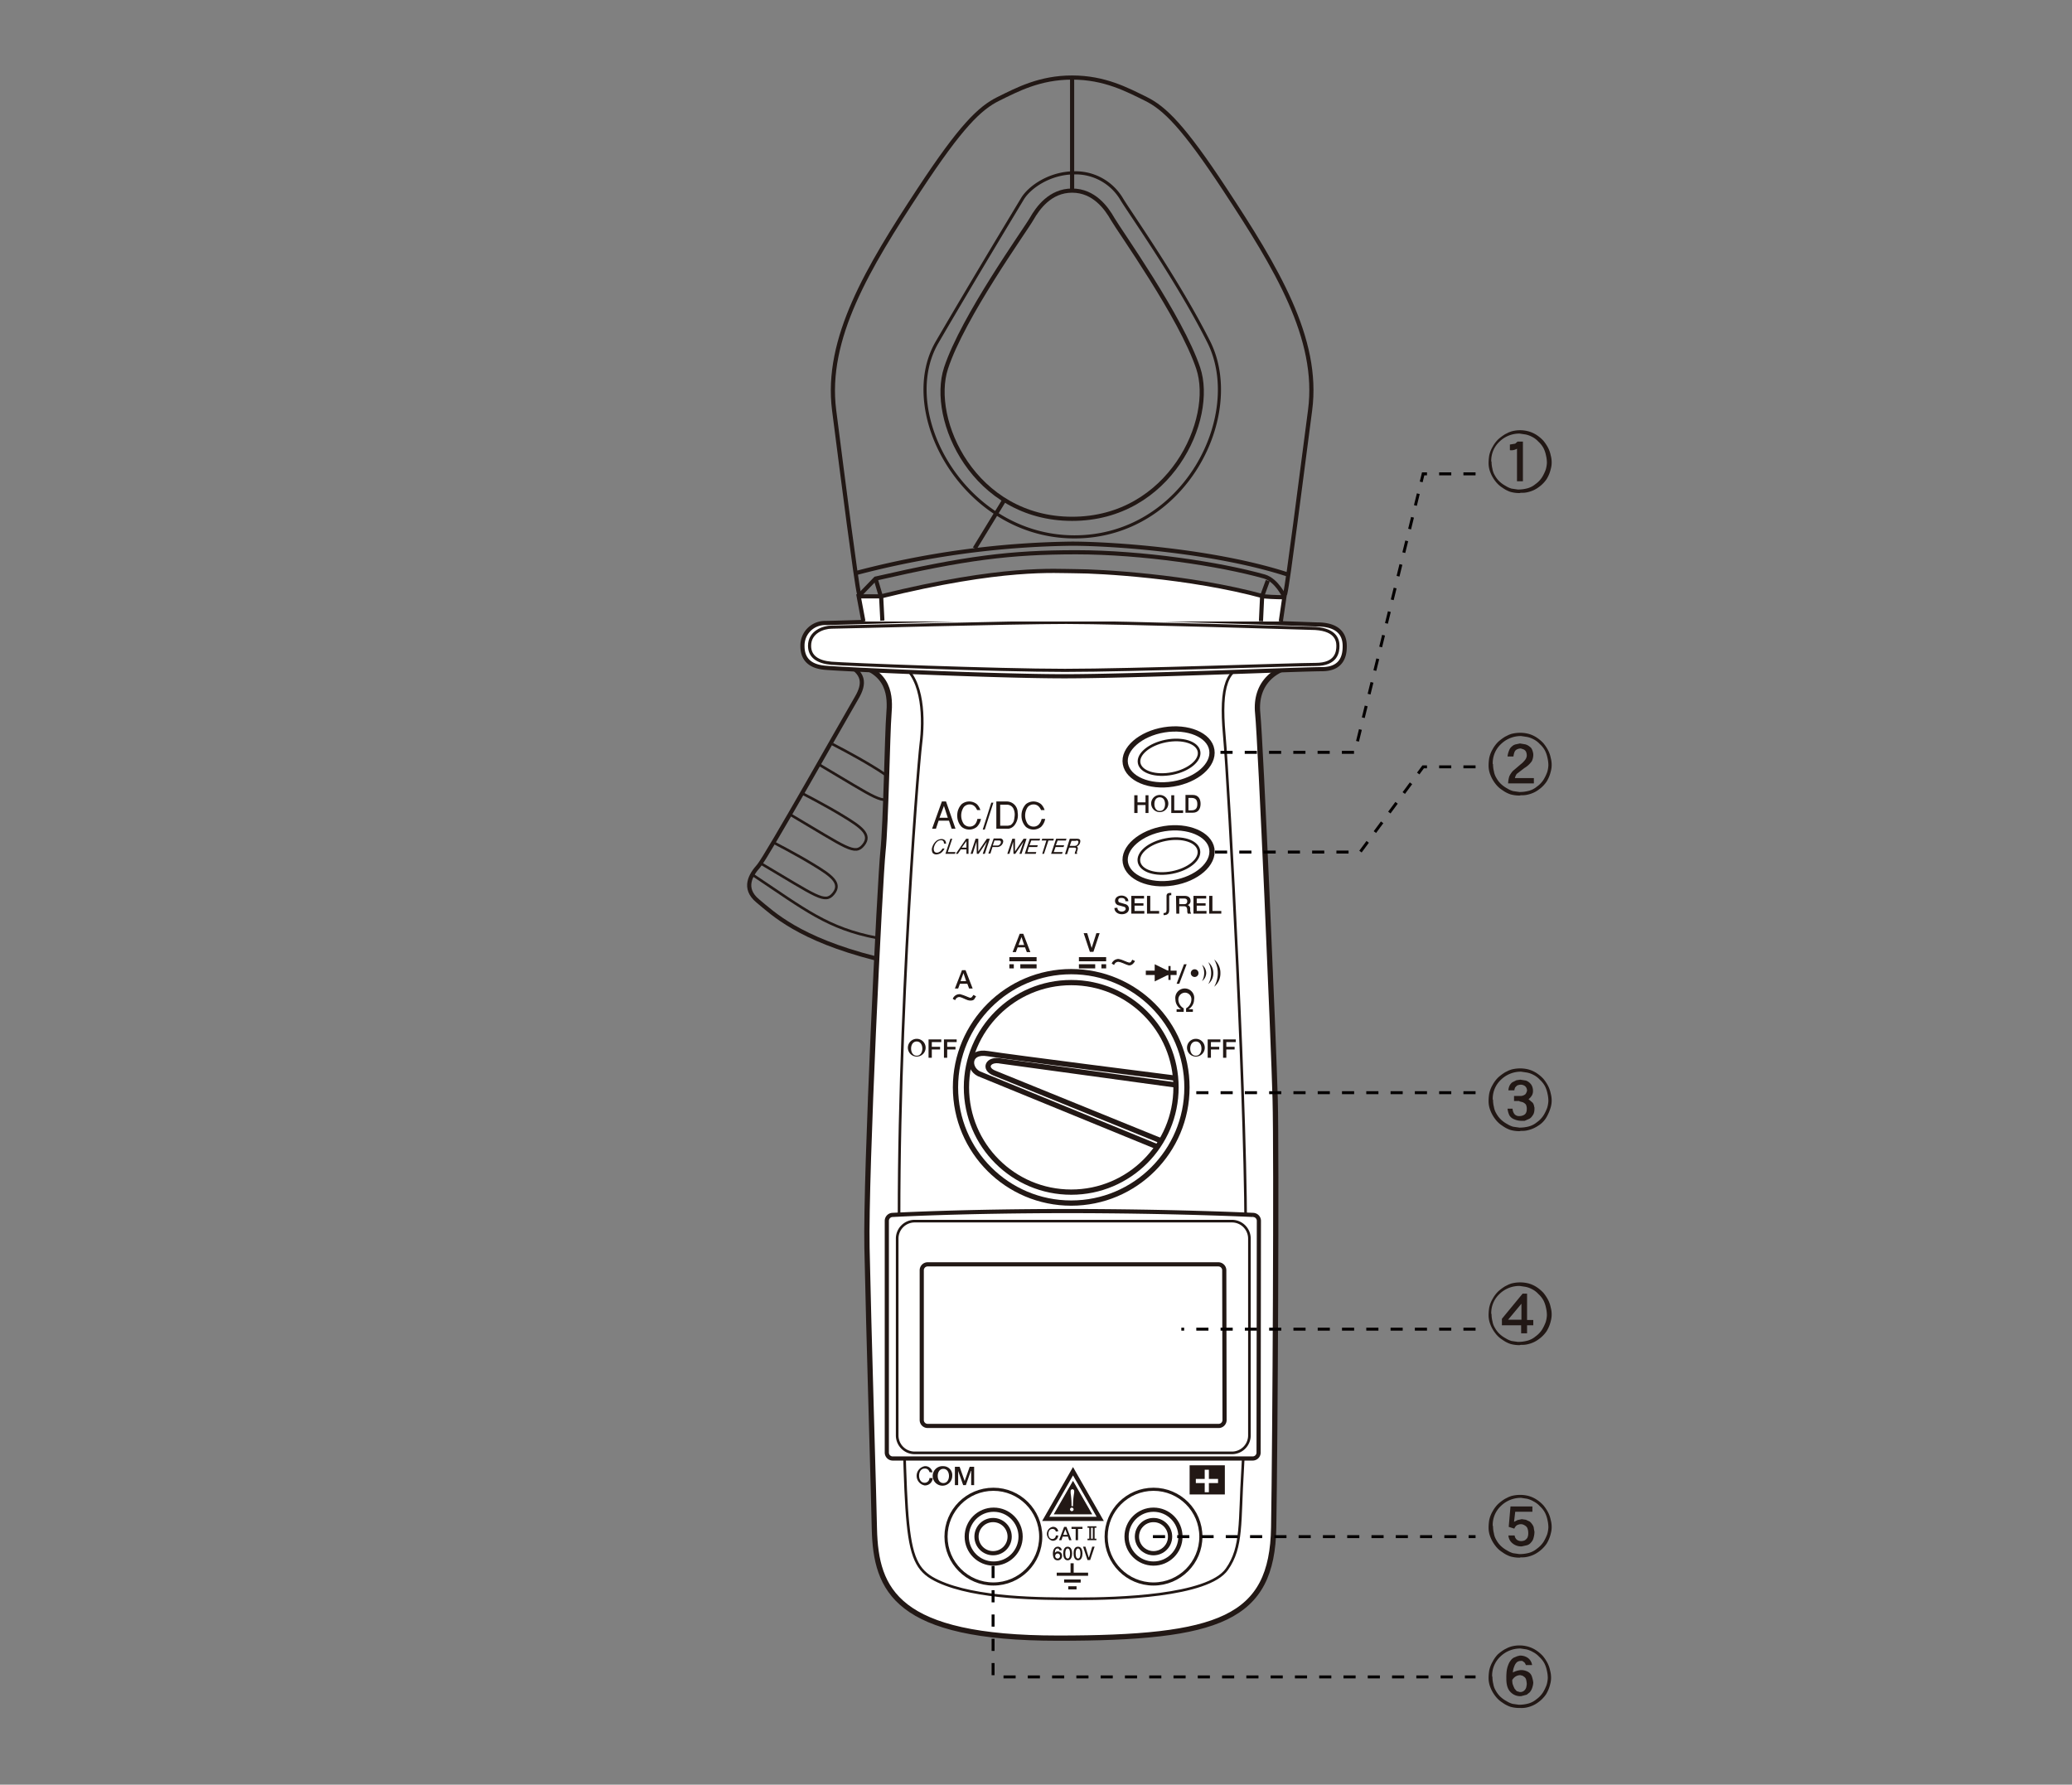 <svg xmlns="http://www.w3.org/2000/svg" viewBox="0 0 700 603"><rect x="0" y="0" width="700" height="603" fill="#808080" stroke="none"/><title>c-12_NameOftheParts</title><g id="レイヤー_5" data-name="レイヤー 5"><path d="M513.4,268.8a11.3,11.3,0,0,1-3.1-.4,9.9,9.9,0,0,1-2.7-1.4,8.9,8.9,0,0,1-2.4-2.2,11.6,11.6,0,0,1-1.7-3,8.4,8.4,0,0,1-.6-3.2,17,17,0,0,1,.2-2.4,9.6,9.6,0,0,1,1.2-3.1,10.5,10.5,0,0,1,1.9-2.5,15.9,15.9,0,0,1,2.3-1.7l1.2-.6.8-.3a11.9,11.9,0,0,1,2.7-.4,11.5,11.5,0,0,1,3,.3,9.6,9.6,0,0,1,2.8,1.2,12.3,12.3,0,0,1,2.4,2,13.5,13.5,0,0,1,1.6,2.4,9.6,9.6,0,0,1,.9,2.6,8.7,8.7,0,0,1,.3,1.9,8.3,8.3,0,0,1-.3,2.7,11.5,11.5,0,0,1-1.4,3.4,10.9,10.9,0,0,1-2.8,2.8,9.5,9.5,0,0,1-3.2,1.5,8.4,8.4,0,0,1-2.7.3m-9.4-10.5a9.8,9.8,0,0,0,.3,2.4,6.1,6.1,0,0,0,.8,2.2,8.4,8.4,0,0,0,1.6,2.1,9.8,9.8,0,0,0,2.1,1.5,7.5,7.5,0,0,0,2,.9l2.1.3a12,12,0,0,0,3.2-.4,7,7,0,0,0,2.7-1.4,8.5,8.5,0,0,0,2.3-2.4,14.4,14.4,0,0,0,1.2-2.5,9.5,9.5,0,0,0,.4-2.3,10.9,10.9,0,0,0-.3-2.5,10,10,0,0,0-.8-2.4,8.2,8.2,0,0,0-1.8-2.3,7.3,7.3,0,0,0-2.1-1.6,8.1,8.1,0,0,0-2.2-.8l-2-.3a9.6,9.6,0,0,0-6.8,2.7,8.8,8.8,0,0,0-2.8,6.7m7.5,4.8h6.4v1.8h-8.7a9.5,9.5,0,0,1,.4-2.4,7.8,7.8,0,0,1,1.2-1.8l2.7-2.3a7.6,7.6,0,0,0,1.4-1.4,2.7,2.7,0,0,0,.6-1.4,3.1,3.1,0,0,0-.3-1.5,1.8,1.8,0,0,0-.8-.7l-.9-.3a2.8,2.8,0,0,0-1.3.3,1.6,1.6,0,0,0-.8.8,5.7,5.7,0,0,0-.4,1.6h-2a7.3,7.3,0,0,1,.6-2.2,2.7,2.7,0,0,1,.9-1.2,2.6,2.6,0,0,1,1.3-.7l1.4-.3,1.8.3a3.9,3.9,0,0,1,1.5.8,2.1,2.1,0,0,1,.8,1,5.3,5.3,0,0,1,.4,1.5,5,5,0,0,1-.5,2.4,8.1,8.1,0,0,1-2.5,2.3l-2.6,2a3.9,3.9,0,0,0-.6,1.4" style="fill:#221815"/><path d="M513.4,166.6a11.1,11.1,0,0,1-3.1-.4,10.1,10.1,0,0,1-2.7-1.4,9,9,0,0,1-2.4-2.2,11.6,11.6,0,0,1-1.7-3,8.4,8.4,0,0,1-.6-3.2,17.1,17.1,0,0,1,.2-2.4,9.6,9.6,0,0,1,1.2-3.1,10.6,10.6,0,0,1,1.9-2.5,15.9,15.9,0,0,1,2.3-1.7l1.2-.6.8-.3a10.8,10.8,0,0,1,5.7-.1,9.8,9.8,0,0,1,2.8,1.2,12.3,12.3,0,0,1,2.4,2,13.5,13.5,0,0,1,1.6,2.4,9.7,9.7,0,0,1,.9,2.6,8.7,8.7,0,0,1,.3,1.9,8.3,8.3,0,0,1-.3,2.7,11.5,11.5,0,0,1-1.4,3.4,10.9,10.9,0,0,1-2.8,2.8,9.5,9.5,0,0,1-3.2,1.5,8.3,8.3,0,0,1-2.7.3M503.9,156a9.8,9.8,0,0,0,.3,2.4,6.1,6.1,0,0,0,.8,2.2,8.5,8.5,0,0,0,1.6,2.1,9.8,9.8,0,0,0,2.1,1.5,7.5,7.5,0,0,0,2,.9l2.1.3a12.2,12.2,0,0,0,3.2-.4,7.2,7.2,0,0,0,2.7-1.4,8.5,8.5,0,0,0,2.3-2.4,14.4,14.4,0,0,0,1.2-2.5,9.7,9.7,0,0,0,.4-2.3,10.9,10.9,0,0,0-.3-2.5,9.9,9.9,0,0,0-.8-2.4,8.2,8.2,0,0,0-1.8-2.3,7.3,7.3,0,0,0-2.1-1.6,8.2,8.2,0,0,0-2.2-.8l-2-.3a9.6,9.6,0,0,0-6.8,2.7,8.8,8.8,0,0,0-2.8,6.7m8.9-6.7h1.8v13.4h-2v-11a3.6,3.6,0,0,1-2.4.5v-1.9l1.8-.3.8-.7" style="fill:#221815"/><path d="M513.4,577.1a11.1,11.1,0,0,1-3.1-.4,10,10,0,0,1-2.7-1.4,9,9,0,0,1-2.4-2.2,11.5,11.5,0,0,1-1.7-3,8.4,8.4,0,0,1-.6-3.2,17.1,17.1,0,0,1,.2-2.4,9.6,9.6,0,0,1,1.2-3.1A10.5,10.5,0,0,1,506,559a16.1,16.1,0,0,1,2.3-1.7l1.2-.6.8-.3a10.7,10.7,0,0,1,5.7-.1,9.8,9.8,0,0,1,2.8,1.2,12.3,12.3,0,0,1,2.4,2,13.4,13.4,0,0,1,1.6,2.4,9.7,9.7,0,0,1,.9,2.6,8.7,8.7,0,0,1,.3,1.9,8.2,8.2,0,0,1-.3,2.7,11.5,11.5,0,0,1-1.4,3.4,11,11,0,0,1-2.8,2.8,9.6,9.6,0,0,1-3.2,1.5,8.4,8.4,0,0,1-2.7.3m-9.4-10.5a9.8,9.8,0,0,0,.3,2.4,6.1,6.1,0,0,0,.8,2.2,8.5,8.5,0,0,0,1.6,2.1,9.8,9.8,0,0,0,2.1,1.5,7.6,7.6,0,0,0,2,.9l2.1.3a12,12,0,0,0,3.2-.4,7.1,7.1,0,0,0,2.7-1.4,8.5,8.5,0,0,0,2.3-2.4,14.1,14.1,0,0,0,1.2-2.5,9.6,9.6,0,0,0,.4-2.3,11,11,0,0,0-.3-2.5,10,10,0,0,0-.8-2.4,8.3,8.3,0,0,0-1.8-2.3,7.3,7.3,0,0,0-2.1-1.6,8.3,8.3,0,0,0-2.2-.9l-2-.3a9.6,9.6,0,0,0-6.8,2.7,8.8,8.8,0,0,0-2.8,6.7m9.7-5.2a2.2,2.2,0,0,0-1.3.4,3.5,3.5,0,0,0-.9,1.4,6.3,6.3,0,0,0-.5,2.1,7.1,7.1,0,0,1,2.6-.8,4.6,4.6,0,0,1,1.9.3,3.4,3.4,0,0,1,1.4.9,3,3,0,0,1,.6,1.2,10,10,0,0,1,.4,1.8,6.2,6.2,0,0,1-.3,1.6,4.6,4.6,0,0,1-.9,1.7l-1,.8-1.9.5a4.5,4.5,0,0,1-3.6-1.4q-1.4-1.4-1.4-4.4a20.8,20.8,0,0,1,.1-2.6,8.6,8.6,0,0,1,.6-2.3,5.2,5.2,0,0,1,.8-1.4,3.2,3.2,0,0,1,1-.9l1.2-.5.8-.2a4.5,4.5,0,0,1,2.8.8,3.6,3.6,0,0,1,1.4,2.4h-2.1a2.7,2.7,0,0,0-.5-.9l-.7-.5h-.7m-2.7,6.3a6.8,6.8,0,0,0,.1,1.4,12.3,12.3,0,0,0,.7,1.7l.7.8,1,.3a2,2,0,0,0,1.3-.3,2.3,2.3,0,0,0,.9-1.2,7.3,7.3,0,0,0,.2-1.2,7.5,7.5,0,0,0-.2-1.4,1.7,1.7,0,0,0-.5-.9l-.7-.5-.8-.2a3.1,3.1,0,0,0-2.6,1.5" style="fill:#221815"/><path d="M513.4,526.3a11.1,11.1,0,0,1-3.1-.4,10,10,0,0,1-2.7-1.4,9,9,0,0,1-2.4-2.2,11.6,11.6,0,0,1-1.7-3,8.4,8.4,0,0,1-.6-3.2,17,17,0,0,1,.2-2.4,9.5,9.5,0,0,1,1.2-3.1,10.4,10.4,0,0,1,1.9-2.5,15.6,15.6,0,0,1,2.3-1.7l1.2-.6.8-.3a11.8,11.8,0,0,1,2.7-.4,11.6,11.6,0,0,1,3,.3,9.7,9.7,0,0,1,2.8,1.2,12.2,12.2,0,0,1,2.4,2,13.5,13.5,0,0,1,1.6,2.4,9.6,9.6,0,0,1,.9,2.6,8.7,8.7,0,0,1,.3,1.9,8.3,8.3,0,0,1-.3,2.7,11.6,11.6,0,0,1-1.4,3.4,11,11,0,0,1-2.8,2.8,9.5,9.5,0,0,1-3.2,1.5,8.3,8.3,0,0,1-2.7.3m-9.4-10.5a9.8,9.8,0,0,0,.3,2.4,6.1,6.1,0,0,0,.8,2.2,8.5,8.5,0,0,0,1.6,2.1,9.9,9.9,0,0,0,2.1,1.5,7.5,7.5,0,0,0,2,.9l2.1.3a12.2,12.2,0,0,0,3.2-.4,7.1,7.1,0,0,0,2.7-1.4,8.5,8.5,0,0,0,2.3-2.4,14.3,14.3,0,0,0,1.2-2.5,9.5,9.5,0,0,0,.4-2.3,10.9,10.9,0,0,0-.3-2.5,10,10,0,0,0-.8-2.4,8.2,8.2,0,0,0-1.8-2.3,7.3,7.3,0,0,0-2.1-1.6,8.2,8.2,0,0,0-2.2-.9l-2-.3a9.6,9.6,0,0,0-6.8,2.7,8.8,8.8,0,0,0-2.8,6.7m6-6.5h7.4v1.8h-5.8l-.4,3.4,1.2-.6,1.4-.3,1.4.2,1.3.6a5.1,5.1,0,0,1,1,1.2,2.3,2.3,0,0,1,.4,1.2l.2,1.1a7.7,7.7,0,0,1-.3,2,3.3,3.3,0,0,1-.8,1.5,2.8,2.8,0,0,1-1.4,1l-1.8.4a4.6,4.6,0,0,1-3.2-1.1,3.7,3.7,0,0,1-1.3-2.6h2.1a2.2,2.2,0,0,0,.7,1.4,2.3,2.3,0,0,0,1.4.5,2.7,2.7,0,0,0,1.4-.3,3.1,3.1,0,0,0,.8-.8,3.5,3.5,0,0,0,.3-1.6,4.5,4.5,0,0,0-.3-1.7,2.1,2.1,0,0,0-.9-.9,2.3,2.3,0,0,0-1.2-.4,2.8,2.8,0,0,0-1.5.4,2.5,2.5,0,0,0-.8,1.1l-1.9-.6Z" style="fill:#221815"/><path d="M513.4,454.5a11.1,11.1,0,0,1-3.1-.4,10,10,0,0,1-2.7-1.4,8.9,8.9,0,0,1-2.4-2.2,11.6,11.6,0,0,1-1.7-3,8.4,8.4,0,0,1-.6-3.2,17,17,0,0,1,.2-2.4,9.6,9.6,0,0,1,1.2-3.1,10.5,10.5,0,0,1,1.9-2.5,15.9,15.9,0,0,1,2.3-1.7l1.2-.6.8-.3a11.9,11.9,0,0,1,2.7-.4,11.6,11.6,0,0,1,3,.3,9.7,9.7,0,0,1,2.8,1.2,12.4,12.4,0,0,1,2.4,2,13.4,13.4,0,0,1,1.6,2.4,9.6,9.6,0,0,1,.9,2.6,8.7,8.7,0,0,1,.3,1.9,8.4,8.4,0,0,1-.3,2.7,11.5,11.5,0,0,1-1.4,3.4,10.9,10.9,0,0,1-2.8,2.8,9.5,9.5,0,0,1-3.2,1.5,8.4,8.4,0,0,1-2.7.3M503.9,444a9.8,9.8,0,0,0,.3,2.4,6.1,6.1,0,0,0,.8,2.2,8.5,8.5,0,0,0,1.6,2.1,9.8,9.8,0,0,0,2.1,1.5,7.5,7.5,0,0,0,2,.9l2.1.3a12,12,0,0,0,3.2-.4,7,7,0,0,0,2.7-1.4,8.5,8.5,0,0,0,2.3-2.4,14.4,14.4,0,0,0,1.2-2.5,9.5,9.5,0,0,0,.4-2.3,11,11,0,0,0-.3-2.5,10,10,0,0,0-.8-2.4,8.2,8.2,0,0,0-1.8-2.3,7.3,7.3,0,0,0-2.1-1.6,8.1,8.1,0,0,0-2.2-.8l-2-.3a9.6,9.6,0,0,0-6.8,2.7,8.8,8.8,0,0,0-2.8,6.7m10.6-6.8h1.5V446h2.1v1.8h-2.1v2.7h-2v-2.7h-6.5v-2.2Zm-.4,3.4-4.5,5.4h4.5Z" style="fill:#221815"/><path d="M513.4,382.2a11.1,11.1,0,0,1-3.1-.4,10,10,0,0,1-2.7-1.4,8.9,8.9,0,0,1-2.4-2.2,11.5,11.5,0,0,1-1.7-3,8.4,8.4,0,0,1-.6-3.2,17,17,0,0,1,.2-2.4,9.6,9.6,0,0,1,1.2-3.1,10.6,10.6,0,0,1,1.9-2.5,16.1,16.1,0,0,1,2.3-1.7l1.2-.6.8-.3a11.9,11.9,0,0,1,2.7-.4,11.6,11.6,0,0,1,3,.3,9.8,9.8,0,0,1,2.8,1.2,12.4,12.4,0,0,1,2.4,2,13.7,13.7,0,0,1,1.6,2.4,9.7,9.7,0,0,1,.9,2.6,8.7,8.7,0,0,1,.3,1.9,8.3,8.3,0,0,1-.3,2.7,15.3,15.3,0,0,1-1.5,3.5,8.3,8.3,0,0,1-2.8,2.8,10.5,10.5,0,0,1-3.1,1.4,8.3,8.3,0,0,1-2.7.3m-9.4-10.5a9.8,9.8,0,0,0,.3,2.4,6.1,6.1,0,0,0,.8,2.2,8.4,8.4,0,0,0,1.6,2.1,9.8,9.8,0,0,0,2.1,1.5,7.6,7.6,0,0,0,2,.9l2.1.3a12,12,0,0,0,3.2-.4,7.1,7.1,0,0,0,2.7-1.4,8.5,8.5,0,0,0,2.3-2.4,14.2,14.2,0,0,0,1.2-2.5,9.5,9.5,0,0,0,.4-2.3,10.9,10.9,0,0,0-.3-2.5,10.1,10.1,0,0,0-.8-2.4,8.2,8.2,0,0,0-1.8-2.3,7.3,7.3,0,0,0-2.1-1.6,8.1,8.1,0,0,0-2.2-.8l-2-.3a9.6,9.6,0,0,0-6.8,2.7,8.8,8.8,0,0,0-2.8,6.7m9.2.5h-2v-1.7h2a2.4,2.4,0,0,0,1.4-.3,1.3,1.3,0,0,0,.7-.7,3.7,3.7,0,0,0,.3-.8,2.4,2.4,0,0,0-.1-.6,1.8,1.8,0,0,0-.7-1,2.4,2.4,0,0,0-1.2-.4,3.1,3.1,0,0,0-1.4.3l-.6.6a3.7,3.7,0,0,0-.3,1h-2a4,4,0,0,1,.4-1.6,3.3,3.3,0,0,1,.9-1.1l1.4-.7,1.3-.2,1.9.3a3.7,3.7,0,0,1,1.5,1,3,3,0,0,1,.7,1.2,3.8,3.8,0,0,1,.2,1.2,3,3,0,0,1-.3,1.5,4.6,4.6,0,0,1-1.2,1.4l1.4,1.2a2.8,2.8,0,0,1,.5,1.3,1.3,1.3,0,0,1,.1.4v.3a5.6,5.6,0,0,1-.1,1.1,2.8,2.8,0,0,1-.6,1.3,2.9,2.9,0,0,1-1,1l-1.6.7h-.9a5.9,5.9,0,0,1-2.6-.5,3.2,3.2,0,0,1-1.7-1.4,7.3,7.3,0,0,1-.6-2.2H511a3.2,3.2,0,0,0,.7,1.9,2,2,0,0,0,1.6.6,3.1,3.1,0,0,0,1.4-.3,1.8,1.8,0,0,0,.8-.7,2.8,2.8,0,0,0,.3-1.3,3.2,3.2,0,0,0-.3-1.6,2.9,2.9,0,0,0-1.1-.8l-1.2-.3" style="fill:#221815"/><path d="M295.7,323.8c-25.9-6.6-34.5-15.1-39.7-19.4s-2.3-8.9.3-11.8,30.2-51.9,33.1-56.8,2.6-8.5-3.6-11.5l13.9-9.8,18.9,20.3.7,59.6-23.7,29.3" style="fill:none;stroke:#221815;stroke-width:1.406px"/><path d="M254.3,295.6c17.7,11.8,25.3,18.1,42,21.3" style="fill:none;stroke:#221815;stroke-width:0.888px"/><path d="M257,291.7c19,11.2,21.7,13.8,24.6,10.2s-1-6.2-6.9-9.8-13.5-7.5-13.5-7.5" style="fill:none;stroke:#221815;stroke-width:0.888px"/><path d="M267.1,275.3c19,11.2,21.7,13.8,24.6,10.2s-1-6.2-6.9-9.8-13.5-7.5-13.5-7.5" style="fill:none;stroke:#221815;stroke-width:0.888px"/><path d="M277,258.5c19,11.2,21.7,13.8,24.6,10.2s-1-6.2-6.9-9.8-13.5-7.5-13.5-7.5" style="fill:none;stroke:#221815;stroke-width:0.888px"/><path d="M288,224.2c12.8,2.5,12.8,11.3,12.3,17.2s-1,36.9-2,46.3-5.9,108.8-5.4,133.9,2.5,91.5,2.5,95c.5,20.7,7.4,36.9,62,36.9s72.4-6.4,72.9-37.4,1-125.5.5-144.7-4.9-120.6-5.9-130.4,5.4-16.7,17.7-16.7" style="fill:#fff"/><path d="M288,224.2c12.8,2.5,12.8,11.3,12.3,17.2s-1,36.9-2,46.3-5.9,108.8-5.4,133.9,2.5,91.5,2.5,95c.5,20.7,7.4,36.9,62,36.9s72.4-6.4,72.9-37.4,1-125.5.5-144.7-4.9-120.6-5.9-130.4,5.4-16.7,17.7-16.7" style="fill:none;stroke:#221815;stroke-width:1.776px"/><path d="M304.7,224.7c7.4,4.9,7.4,18.7,6.4,26.6s-9.4,112.2-6.9,190,0,87.1,12.8,93,34.5,5.9,47.3,5.9,43.8-.8,50.2-10c5.3-7.5,4.2-15.9,5.3-33.5,1.3-21.8.6-50.6,1-73.2.7-42-5.7-158.5-7.2-175.2s1-22.9,8.4-23.4" style="fill:none;stroke:#221815;stroke-width:0.888px"/><path d="M409.4,253.4c.8,5.1-5.1,10.2-13.1,11.5s-15.2-1.8-16.1-6.8,5.1-10.2,13.1-11.5S408.6,248.3,409.4,253.4Z" style="fill:none;stroke:#221815;stroke-width:1.776px"/><ellipse cx="395" cy="255.8" rx="10.3" ry="5.6" transform="translate(-41.9 80.9) rotate(-11.1)" style="fill:none;stroke:#221815;stroke-width:0.888px"/><path d="M405,287.3c.6,3.1-3.4,6.4-9,7.5s-10.6-.5-11.2-3.6,3.4-6.4,9-7.5S404.4,284.2,405,287.3Z" style="fill:none;stroke:#221815;stroke-width:0.888px"/><path d="M409.4,286.8c.8,5.1-5.1,10.2-13.1,11.5s-15.2-1.8-16.1-6.8,5.1-10.2,13.1-11.5S408.6,281.8,409.4,286.8Z" style="fill:none;stroke:#221815;stroke-width:1.776px"/><path d="M401,367.4a39.1,39.1,0,1,1-39.1-39.1A39.1,39.1,0,0,1,401,367.4" style="fill:#fff"/><circle cx="361.9" cy="367.4" r="39.1" style="fill:none;stroke:#221815;stroke-width:1.776px"/><path d="M425.2,490.8a2,2,0,0,1-2,2H301.6a2,2,0,0,1-2-2V412.5a2,2,0,0,1,2-2s23.2-1.3,59-1.3,62.7,1.3,62.7,1.3a2,2,0,0,1,2,2Z" style="fill:#fff"/><path d="M425.2,490.8a2,2,0,0,1-2,2H301.6a2,2,0,0,1-2-2V412.5a2,2,0,0,1,2-2s23.2-1.3,59-1.3,62.7,1.3,62.7,1.3a2,2,0,0,1,2,2Z" style="fill:none;stroke:#221815;stroke-width:1.406px"/><path d="M422.1,485a5.9,5.9,0,0,1-5.9,5.9H309a5.9,5.9,0,0,1-5.9-5.9V418.5a5.9,5.9,0,0,1,5.9-5.9H416.2a5.9,5.9,0,0,1,5.9,5.9Z" style="fill:#fff"/><path d="M422.1,485a5.9,5.9,0,0,1-5.9,5.9H309a5.9,5.9,0,0,1-5.9-5.9V418.5a5.9,5.9,0,0,1,5.9-5.9H416.2a5.9,5.9,0,0,1,5.9,5.9Z" style="fill:none;stroke:#221815;stroke-width:0.888px"/><path d="M413.8,64c-14-21.3-20.4-27.5-26.7-30.6s-13.9-7.2-24.9-7.2-18.6,4.1-24.9,7.2S324.6,42.7,310.6,64c-17.3,26.3-31.9,50.4-28.8,74.6s7.4,57.8,8.4,62l5.8,5.3H430l4.2-5.3c1-4.2,5.2-37.8,8.4-62S431.1,90.3,413.8,64M362.2,175.3c-33.1,0-48.3-33.5-42.6-50.9S346.4,77.7,348.5,74s6.3-9.6,13.7-9.6,11.6,5.9,13.7,9.6,23.1,33.1,28.9,50.4S395.3,175.3,362.2,175.3Z" style="fill:none;stroke:#221815;stroke-width:1.406px"/><path d="M408.4,115.6c-10.6-21.1-27.1-44.3-29.5-48.4A18.1,18.1,0,0,0,363,58.4c-8.3,0-15.2,4.8-17.6,8.8S328.6,95,316.6,115.6c-13.9,23.8,9.2,65.8,46.4,65.8S420.7,140.3,408.4,115.6Z" style="fill:none;stroke:#221815;stroke-width:1.055px"/><line x1="362.2" y1="64.4" x2="362.2" y2="26.2" style="fill:none;stroke:#221815;stroke-width:1.406px"/><path d="M288.9,193.7a300.8,300.8,0,0,1,73.2-10c13.9,0,48.5,2.4,73.2,10.5" style="fill:none;stroke:#221815;stroke-width:1.406px"/><line x1="339.2" y1="169.1" x2="329.3" y2="185.3" style="fill:none;stroke:#221815;stroke-width:1.406px"/><path d="M271.1,218.3a7.6,7.6,0,0,1,7.7-7.8c2.8,0,62.7-1.9,81.3-1.9S445,211,445,211c8.5,0,9.3,4.8,9.3,7.3s-.4,7.8-7.7,7.8-63.5,2.4-87,2.4-76.2-2.4-81.1-2.9-7.5-2.9-7.5-7.3" style="fill:#fff"/><path d="M271.1,218.3a7.6,7.6,0,0,1,7.7-7.8c2.8,0,62.7-1.9,81.3-1.9S445,211,445,211c8.5,0,9.3,4.8,9.3,7.3s-.4,7.8-7.7,7.8-63.5,2.4-87,2.4-76.2-2.4-81.1-2.9S271.1,222.7,271.1,218.3Z" style="fill:none;stroke:#221815;stroke-width:1.406px"/><path d="M273.5,218.2c0-4.7,4.7-6.3,7.5-6.3s61-1.6,79.2-1.6,82.7,2,82.7,2c8.3,0,9.1,3.9,9.1,5.9s-.4,6.3-7.5,6.3-61.8,2-84.7,2-74.2-2-78.9-2.4S273.5,221.8,273.5,218.2Z" style="fill:none;stroke:#221815;stroke-width:1.055px"/><circle cx="335.5" cy="519.2" r="5.6" style="fill:none;stroke:#221815;stroke-width:1.421px"/><circle cx="389.7" cy="519.2" r="5.6" style="fill:none;stroke:#221815;stroke-width:1.055px"/><circle cx="389.7" cy="519.2" r="9.1" style="fill:none;stroke:#221815;stroke-width:1.421px"/><circle cx="335.7" cy="519.2" r="9.1" style="fill:none;stroke:#221815;stroke-width:1.421px"/><circle cx="335.6" cy="519.2" r="16" style="fill:none;stroke:#221815;stroke-width:1.055px"/><circle cx="389.7" cy="519.2" r="16" style="fill:none;stroke:#221815;stroke-width:1.055px"/><path d="M290.1,201.4l5.7-5.9c30.5-7,45.5-8.9,67.8-8.9s48.7,4,63.6,8.2c4.2,1.3,6.7,6.8,6.7,6.8" style="fill:none;stroke:#221815;stroke-width:1.406px"/><path d="M291.7,210l-1.6-8.5h7.5c41.4-10.2,58.7-8.5,66-8.5s38.1,1.6,63.3,8.5c3.3.3,7,.3,7,.3l-1.2,8.2" style="fill:#fff"/><path d="M291.7,210l-1.6-8.5h7.5c41.4-10.2,58.7-8.5,66-8.5s38.1,1.6,63.3,8.5c3.3.3,7,.3,7,.3l-1.2,8.2" style="fill:none;stroke:#221815;stroke-width:1.406px"/><polyline points="295.8 195.5 297.7 201.9 298.1 209.7" style="fill:none;stroke:#221815;stroke-width:1.406px"/><polyline points="428.3 196.2 426.4 201.4 426 209.9" style="fill:none;stroke:#221815;stroke-width:1.406px"/><path d="M318.9,272.3l1.3,4h-2.8Zm-1.8,5h3.5l.9,2.7h1.3l-3.2-9.2h-1.4l-3.3,9.2h1.3Z" style="fill:#221815"/><path d="M330.1,273.7a4,4,0,0,0-.6-1,2.4,2.4,0,0,0-1.9-.9,2.6,2.6,0,0,0-2,.9,5.1,5.1,0,0,0,0,5.7,2.6,2.6,0,0,0,2,.9,2.4,2.4,0,0,0,1.9-.9,4,4,0,0,0,.7-1.7h1.2a5,5,0,0,1-1.4,2.7,4.1,4.1,0,0,1-2.6.9,4.1,4.1,0,0,1-2.5-.9,5.3,5.3,0,0,1-1.5-3.8,5.4,5.4,0,0,1,1.5-3.9,4.1,4.1,0,0,1,2.5-.9,4.2,4.2,0,0,1,2.6.9,4.7,4.7,0,0,1,1.2,2Z" style="fill:#221815"/><polygon points="334.9 271.2 335.6 271.2 332.7 280.3 332 280.3 334.9 271.2" style="fill:#221815"/><path d="M340.1,271.9a2.4,2.4,0,0,1,2.2,1.2,4.4,4.4,0,0,1,.5,2.4,11.1,11.1,0,0,1-.3,1.9,2.9,2.9,0,0,1-1.1,1.4l-.9.2h-2.6v-7.1h2.2m.7,8.1a3.2,3.2,0,0,0,2.1-1.4,5.5,5.5,0,0,0,.9-4.1,3.7,3.7,0,0,0-3.7-3.7h-3.5V280Z" style="fill:#221815"/><path d="M351.7,273.7a3.6,3.6,0,0,0-.6-1,2.4,2.4,0,0,0-1.9-.9,2.6,2.6,0,0,0-2,.9,5.1,5.1,0,0,0,0,5.7,2.6,2.6,0,0,0,2,.9,2.4,2.4,0,0,0,1.9-.9,4,4,0,0,0,.8-1.7h1.2a5,5,0,0,1-1.4,2.7,4.2,4.2,0,0,1-2.6.9,4.1,4.1,0,0,1-2.5-.9,5.4,5.4,0,0,1-1.5-3.8,5.5,5.5,0,0,1,1.5-3.9,4.1,4.1,0,0,1,2.5-.9,4.2,4.2,0,0,1,2.6.9,4.7,4.7,0,0,1,1.2,2Z" style="fill:#221815"/><path d="M318.9,285a1.6,1.6,0,0,0-.1-.6.9.9,0,0,0-.9-.5,2,2,0,0,0-1.3.5,3.6,3.6,0,0,0-1,1.6,2.2,2.2,0,0,0,0,1.6,1,1,0,0,0,.9.5,1.9,1.9,0,0,0,1.2-.5,3.3,3.3,0,0,0,.7-.9h.7a4.3,4.3,0,0,1-1.2,1.5,3.2,3.2,0,0,1-1.6.5,1.6,1.6,0,0,1-1.2-.5,2.4,2.4,0,0,1-.1-2.1,4.4,4.4,0,0,1,1.5-2.1,3,3,0,0,1,1.6-.5,1.6,1.6,0,0,1,1.2.5,1.8,1.8,0,0,1,.3,1.1Z" style="fill:#221815"/><polygon points="321.7 283.4 320.2 287.9 322.8 287.9 322.6 288.5 319.4 288.5 321.1 283.4 321.7 283.4" style="fill:#221815"/><path d="M326.5,284.2v2.2h-1.6Zm-1.9,2.8h1.9v1.5h.7v-5.1h-.8l-3.5,5.1h.7Z" style="fill:#221815"/><polygon points="330 288.5 329.9 284.4 328.6 288.5 327.9 288.5 329.6 283.4 330.5 283.4 330.5 287.7 333.4 283.4 334.4 283.4 332.7 288.5 332 288.5 333.4 284.4 330.6 288.5 330 288.5" style="fill:#221815"/><path d="M336,284h1.5c.3,0,.8.1.6.8a1.3,1.3,0,0,1-1,.9h-1.7l.6-1.8m-2.1,4.5h.7l.7-2.2h1.7a2.1,2.1,0,0,0,1.9-1.7,1,1,0,0,0-1.1-1.2h-2.1Z" style="fill:#221815"/><polygon points="342.4 288.5 342.3 284.4 341 288.5 340.3 288.5 342 283.4 342.9 283.4 342.9 287.7 345.8 283.4 346.8 283.4 345.1 288.5 344.4 288.5 345.8 284.4 343 288.5 342.4 288.5" style="fill:#221815"/><polygon points="347.9 283.4 351.4 283.4 351.2 284 348.4 284 347.8 285.6 350.6 285.6 350.4 286.2 347.6 286.2 347.1 287.9 350.1 287.9 349.9 288.5 346.2 288.5 347.9 283.4" style="fill:#221815"/><polygon points="353.5 284 351.9 284 352.1 283.4 356 283.4 355.9 284 354.2 284 352.7 288.5 352.1 288.5 353.5 284" style="fill:#221815"/><polygon points="356.8 283.4 360.3 283.4 360.1 284 357.3 284 356.7 285.6 359.5 285.6 359.3 286.2 356.6 286.2 356 287.9 359 287.9 358.8 288.5 355.1 288.5 356.8 283.4" style="fill:#221815"/><path d="M363.6,284c.4,0,1,.1.6,1a1.2,1.2,0,0,1-1.2.8h-1.6l.6-1.7h1.6m-3.8,4.5h.7l.7-2.2h1.7c1.1,0,.5.9.3,1.5a2.2,2.2,0,0,0-.1.6h.8v-.2c-.2-.2-.1-.4.1-1s.2-1-.2-1.3a1.9,1.9,0,0,0,1.1-1.3c.3-1.2-.4-1.3-1.2-1.3h-2.3Z" style="fill:#221815"/><polygon points="383.2 268.7 384.3 268.7 384.3 271.1 387 271.1 387 268.7 388 268.7 388 274.7 387 274.7 387 272 384.3 272 384.3 274.7 383.2 274.7 383.2 268.7" style="fill:#221815"/><path d="M394.7,271.7a2.9,2.9,0,1,1-2.9-3.1,2.9,2.9,0,0,1,2.9,3.1m-4.7,0c0,1.1.5,2.3,1.8,2.3s1.8-1.1,1.8-2.3-.5-2.3-1.8-2.3-1.8,1.1-1.8,2.3" style="fill:#221815"/><polygon points="395.7 274.7 399.7 274.7 399.7 273.8 396.7 273.8 396.7 268.7 395.7 268.7 395.7 274.7" style="fill:#221815"/><path d="M401.5,269.6h1c1.6,0,2,.9,2,2.1s-.4,2.1-2,2.1h-1v-4.3m-1,5.1h2.5c1.8,0,2.6-1.3,2.6-3s-.8-3-2.6-3h-2.5Z" style="fill:#221815"/><path d="M377.5,306.7c0,.9.7,1.3,1.5,1.3s1.3-.5,1.3-.9a.7.7,0,0,0-.5-.7l-1.8-.5a1.5,1.5,0,0,1-1.3-1.5c0-1.2,1.1-1.8,2.2-1.8s2.3.7,2.3,1.9h-1c0-.8-.6-1.1-1.3-1.1s-1.1.2-1.1.8.3.7.7.8l1.7.5a1.6,1.6,0,0,1,1.2,1.5c0,1.3-1.2,1.9-2.4,1.9s-2.5-.7-2.5-2.1Z" style="fill:#221815"/><polygon points="382.2 302.7 386.5 302.7 386.5 303.6 383.3 303.6 383.3 305.2 386.3 305.2 386.3 306 383.3 306 383.3 307.8 386.6 307.8 386.6 308.7 382.2 308.7 382.2 302.7" style="fill:#221815"/><polygon points="387.5 302.7 388.6 302.7 388.6 307.8 391.6 307.8 391.6 308.7 387.5 308.7 387.5 302.7" style="fill:#221815"/><path d="M393.1,308.5c.7,0,1-.2,1-1v-4.8c0-.7.5-1,1.1-1h.5v.8h-.4c-.2,0-.3.1-.3.3v4.8c0,1.6-1.4,1.6-1.9,1.6Z" style="fill:#221815"/><path d="M398.4,303.6h1.7c.5,0,1,.2,1,.9s-.4,1-1,1h-1.7v-1.9m-1,5.1h1v-2.5h1.5c1,0,1.2.5,1.2,1.6a1.7,1.7,0,0,0,.2.9h1.1a2.7,2.7,0,0,1-.3-1.6c0-.9-.5-1.2-.9-1.3h0a1.4,1.4,0,0,0,1-1.5c0-1-.7-1.6-2-1.6h-2.9Z" style="fill:#221815"/><polygon points="403.2 302.7 407.5 302.7 407.5 303.6 404.3 303.6 404.3 305.2 407.3 305.2 407.3 306 404.3 306 404.3 307.8 407.6 307.8 407.6 308.7 403.2 308.7 403.2 302.7" style="fill:#221815"/><polygon points="408.5 302.7 409.6 302.7 409.6 307.8 412.6 307.8 412.6 308.7 408.5 308.7 408.5 302.7" style="fill:#221815"/><path d="M312.7,354.3a3,3,0,1,1-3-3.3,3,3,0,0,1,3,3.3m-4.9,0c0,1.2.6,2.4,1.9,2.4s1.9-1.2,1.9-2.4-.6-2.4-1.9-2.4-1.9,1.2-1.9,2.4" style="fill:#221815"/><polygon points="313.7 357.4 314.8 357.4 314.8 354.6 317.6 354.6 317.6 353.7 314.8 353.7 314.8 352.1 318 352.1 318 351.2 313.7 351.2 313.7 357.4" style="fill:#221815"/><polygon points="318.9 357.4 320 357.4 320 354.6 322.8 354.6 322.8 353.7 320 353.7 320 352.1 323.2 352.1 323.2 351.2 318.9 351.2 318.9 357.4" style="fill:#221815"/><path d="M315,497.5a2.4,2.4,0,0,0-2.6-2.1,3.3,3.3,0,0,0,0,6.5,2.6,2.6,0,0,0,2.7-2.5H314a1.6,1.6,0,0,1-1.6,1.6c-1.3,0-1.9-1.2-1.9-2.4s.6-2.4,1.9-2.4a1.5,1.5,0,0,1,1.6,1.2Z" style="fill:#221815"/><path d="M318.7,496.3c1.3,0,1.9,1.2,1.9,2.4s-.6,2.4-1.9,2.4-1.9-1.2-1.9-2.4.6-2.4,1.9-2.4m0-.9a3.3,3.3,0,1,0,3,3.3,3,3,0,0,0-3-3.3" style="fill:#221815"/><polygon points="322.6 495.6 324.2 495.6 325.9 500.4 325.9 500.4 327.6 495.6 329.1 495.6 329.1 501.8 328.1 501.8 328.1 497 328 497 326.3 501.8 325.4 501.8 323.7 497 323.7 497 323.7 501.8 322.6 501.8 322.6 495.6" style="fill:#221815"/><path d="M325.5,328.8h0l.9,2.7h-1.9Zm-2.9,5.2h1.1l.6-1.6h2.5l.6,1.6h1.2l-2.4-6.2H325Z" style="fill:#221815"/><path d="M322.6,337.7a1.7,1.7,0,0,1,1.4-1c1.1,0,2.6,1.2,3.8,1.2s1.2-.4,1.7-1.2l-.6-.3c-.3.5-.6.9-1.1.9s-2.7-1.2-3.8-1.2a2.3,2.3,0,0,0-1.9,1.3Z" style="fill:#221815"/><path d="M322.6,337.7a1.7,1.7,0,0,1,1.4-1c1.1,0,2.6,1.2,3.8,1.2s1.2-.4,1.7-1.2l-.6-.3c-.3.5-.6.9-1.1.9s-2.7-1.2-3.8-1.2a2.3,2.3,0,0,0-1.9,1.3Z" style="fill:none;stroke:#221815;stroke-width:0.352px"/><path d="M375.8,325.5a2.3,2.3,0,0,1,1.9-1.3c1.1,0,3.1,1.2,3.8,1.2s.8-.4,1.1-.9l.6.3c-.5.8-1,1.2-1.7,1.2s-2.7-1.2-3.8-1.2a1.7,1.7,0,0,0-1.4,1Z" style="fill:#221815"/><path d="M375.8,325.5a2.3,2.3,0,0,1,1.9-1.3c1.1,0,3.1,1.2,3.8,1.2s.8-.4,1.1-.9l.6.3c-.5.8-1,1.2-1.7,1.2s-2.7-1.2-3.8-1.2a1.7,1.7,0,0,0-1.4,1Z" style="fill:none;stroke:#221815;stroke-width:0.352px"/><path d="M344.1,319.3H346l-.9-2.7h0Zm.4-3.8h1.2l2.4,6.2h-1.2l-.6-1.6h-2.5l-.6,1.6h-1.1Z" style="fill:#221815"/><polygon points="366.1 315.3 367.3 315.3 368.8 320.3 368.8 320.3 370.4 315.3 371.5 315.3 369.4 321.6 368.2 321.6 366.1 315.3" style="fill:#221815"/><path d="M407,354.3a3,3,0,1,1-3-3.3,3,3,0,0,1,3,3.3m-4.9,0c0,1.2.6,2.4,1.9,2.4s1.9-1.2,1.9-2.4-.6-2.4-1.9-2.4-1.9,1.2-1.9,2.4" style="fill:#221815"/><polygon points="408 357.4 409.1 357.4 409.1 354.6 411.9 354.6 411.9 353.7 409.1 353.7 409.1 352.1 412.3 352.1 412.3 351.2 408 351.2 408 357.4" style="fill:#221815"/><polygon points="413.2 357.4 414.3 357.4 414.3 354.6 417.1 354.6 417.1 353.7 414.3 353.7 414.3 352.1 417.5 352.1 417.5 351.2 413.2 351.2 413.2 357.4" style="fill:#221815"/><line x1="341" y1="324.1" x2="350.2" y2="324.1" style="fill:none;stroke:#221815;stroke-width:1.406px"/><line x1="341" y1="326.5" x2="342.5" y2="326.5" style="fill:none;stroke:#221815;stroke-width:1.406px"/><line x1="344.7" y1="326.5" x2="350.2" y2="326.5" style="fill:none;stroke:#221815;stroke-width:1.406px"/><line x1="373.7" y1="324.1" x2="364.5" y2="324.1" style="fill:none;stroke:#221815;stroke-width:1.406px"/><line x1="373.7" y1="326.5" x2="372.1" y2="326.5" style="fill:none;stroke:#221815;stroke-width:1.406px"/><line x1="370" y1="326.5" x2="364.5" y2="326.5" style="fill:none;stroke:#221815;stroke-width:1.406px"/><polygon points="356.3 511.5 362.5 500.7 368.7 511.5 356.3 511.5" style="fill:#221815"/><polygon points="356.3 511.5 362.5 500.7 368.7 511.5 356.3 511.5" style="fill:none;stroke:#221815;stroke-width:0.352px"/><polygon points="353.3 513.2 362.5 497.1 371.7 513.2 353.3 513.2" style="fill:none;stroke:#221815;stroke-width:1.406px"/><path d="M362.5,508.9a26.7,26.7,0,0,1,.4-4.6v-.5a.6.6,0,0,0-1.2,0v.7a27.8,27.8,0,0,1,.3,4.4h.3m-.2,1.7a.6.6,0,0,0,.6-.6.6.6,0,1,0-.6.6" style="fill:#fff"/><circle cx="389.7" cy="519.2" r="5.6" style="fill:none;stroke:#221815;stroke-width:1.421px"/><path d="M413.7,479.8a2,2,0,0,1-2,2H313.4a2,2,0,0,1-2-2V429.2a2,2,0,0,1,2-2h98.2a2,2,0,0,1,2,2Z" style="fill:none;stroke:#221815;stroke-width:1.406px"/><path d="M358.1,422.9h0" style="fill:#221815"/><rect x="401.9" y="495.1" width="11.9" height="9.85" style="fill:#221815"/><line x1="404" y1="500.4" x2="411.5" y2="500.4" style="fill:none;stroke:#fff;stroke-width:1.406px"/><path d="M357.5,517.4a1.7,1.7,0,0,0-1.9-1.5,2.4,2.4,0,0,0,0,4.7,1.8,1.8,0,0,0,1.9-1.8h-.8a1.2,1.2,0,0,1-1.1,1.2c-1,0-1.4-.8-1.4-1.7s.4-1.7,1.4-1.7a1.1,1.1,0,0,1,1.1.9Z" style="fill:#221815"/><path d="M359.9,516.7h0l.7,1.9h-1.4Zm-2.1,3.7h.8l.4-1.2h1.8l.4,1.2h.8l-1.7-4.5h-.8Z" style="fill:#221815"/><polygon points="362 515.9 365.7 515.9 365.7 516.6 364.2 516.6 364.2 520.4 363.4 520.4 363.4 516.6 362 516.6 362 515.9" style="fill:#221815"/><path d="M369.2,519.9h-.6v-3.7h.6Zm-1.8-4.2v.5h.6v3.7h-.6v.5h3v-.5h-.6v-3.7h.6v-.5Z" style="fill:#221815"/><path d="M357.3,526.6a.8.8,0,0,1-.8-.9.8.8,0,1,1,1.6,0,.8.8,0,0,1-.8.9m1.4-2.8a1.3,1.3,0,0,0-1.3-1.2c-1.2,0-1.7,1.2-1.7,2.3s.3,2.3,1.6,2.3a1.4,1.4,0,0,0,1.5-1.5,1.4,1.4,0,0,0-1.4-1.5,1.1,1.1,0,0,0-1,.5h0c0-.6.1-1.5.9-1.5a.6.6,0,0,1,.6.6Z" style="fill:#221815"/><path d="M361.5,524.9c0-.9-.2-1.7-.8-1.7s-.8.8-.8,1.7.2,1.7.8,1.7.8-.8.8-1.7m.7,0c0,1-.3,2.3-1.5,2.3s-1.5-1.3-1.5-2.3.3-2.3,1.5-2.3,1.5,1.3,1.5,2.3" style="fill:#221815"/><path d="M364.2,526.6c-.6,0-.8-.8-.8-1.7s.2-1.7.8-1.7.8.8.8,1.7-.2,1.7-.8,1.7m0-4c-1.3,0-1.5,1.3-1.5,2.3s.3,2.3,1.5,2.3,1.5-1.3,1.5-2.3-.3-2.3-1.5-2.3" style="fill:#221815"/><polygon points="365.9 522.6 366.7 522.6 367.8 526.2 367.9 526.2 369 522.6 369.8 522.6 368.3 527.1 367.4 527.1 365.9 522.6" style="fill:#221815"/><line x1="357" y1="531.9" x2="367.6" y2="531.9" style="fill:none;stroke:#221815;stroke-width:1.055px"/><line x1="359.5" y1="534.2" x2="365.1" y2="534.2" style="fill:none;stroke:#221815;stroke-width:1.055px"/><line x1="360.9" y1="536.5" x2="363.7" y2="536.5" style="fill:none;stroke:#221815;stroke-width:1.055px"/><line x1="362.2" y1="528.2" x2="362.2" y2="531.8" style="fill:none;stroke:#221815;stroke-width:1.055px"/><path d="M403,341h-1.5a3.8,3.8,0,0,0,1.9-3.2,3.2,3.2,0,1,0-6.3-.1,3.9,3.9,0,0,0,1.9,3.3h-1.5v.9h2.4v-1.2a3.5,3.5,0,0,1-1.8-2.8,2.3,2.3,0,0,1,2.2-2.5,2.2,2.2,0,0,1,2.2,2.3,3.5,3.5,0,0,1-1.8,3v1.2H403Z" style="fill:#221815"/><line x1="387.1" y1="328.7" x2="397.5" y2="328.7" style="fill:none;stroke:#221815;stroke-width:1.467px"/><polygon points="390.1 331.6 396 328.7 390.1 325.8 390.1 331.6" style="fill:#221815"/><line x1="395.1" y1="331.1" x2="395.1" y2="326.4" style="fill:none;stroke:#221815;stroke-width:0.732px"/><path d="M404.9,328.8a1.3,1.3,0,1,1-1.3-1.3,1.3,1.3,0,0,1,1.3,1.3" style="fill:#221815"/><path d="M412.3,328.8a5.8,5.8,0,0,0-2.1-4.6,9.3,9.3,0,0,1,0,9.2,5.8,5.8,0,0,0,2.1-4.6" style="fill:#221815"/><path d="M409.9,328.8a4.7,4.7,0,0,0-1.7-3.7,7.5,7.5,0,0,1,0,7.4,4.7,4.7,0,0,0,1.7-3.7" style="fill:#221815"/><path d="M407.5,328.8a3.5,3.5,0,0,0-1.4-2.8,5.6,5.6,0,0,1,0,5.5,3.5,3.5,0,0,0,1.4-2.8" style="fill:#221815"/><polygon points="400 325.8 400.9 325.8 398.4 332.4 397.5 332.4 400 325.8" style="fill:#221815"/><circle cx="361.9" cy="367.4" r="35.4" style="fill:none;stroke:#221815;stroke-width:1.776px"/><path d="M391,387.5l-60.3-24.7c-3.8-1.9-3.6-7.9,3-6.8s63.5,8.3,63.5,8.3" style="fill:none;stroke:#221815;stroke-width:1.776px"/><path d="M397.2,366.6l-59.1-8.1c-4.3-.9-6,2.6-2.1,4.1l56.1,22.8" style="fill:none;stroke:#221815;stroke-width:1.776px"/><line x1="407.7" y1="504.2" x2="407.7" y2="496.6" style="fill:none;stroke:#fff;stroke-width:1.406px"/><polyline points="498.5 160.1 480.8 160.1 457.7 254.2 409.4 254.2" style="fill:none;stroke:#040000;stroke-miterlimit:10;stroke-dasharray:4.102,4.102"/><polyline points="498.5 259.1 480.8 259.1 459.5 287.9 409.4 287.9" style="fill:none;stroke:#040000;stroke-miterlimit:10;stroke-dasharray:4.102,4.102"/><line x1="498.5" y1="369.2" x2="400.9" y2="369.2" style="fill:none;stroke:#040000;stroke-miterlimit:10;stroke-dasharray:4.102,4.102"/><line x1="498.5" y1="449.1" x2="399.1" y2="449.1" style="fill:none;stroke:#040000;stroke-miterlimit:10;stroke-dasharray:4.102,4.102"/><line x1="389.5" y1="519.2" x2="498.5" y2="519.2" style="fill:none;stroke:#040000;stroke-miterlimit:10;stroke-dasharray:4.102,4.102"/><polyline points="335.5 529.1 335.5 566.6 498.5 566.6" style="fill:none;stroke:#040000;stroke-miterlimit:10;stroke-dasharray:4.102,4.102"/></g></svg>